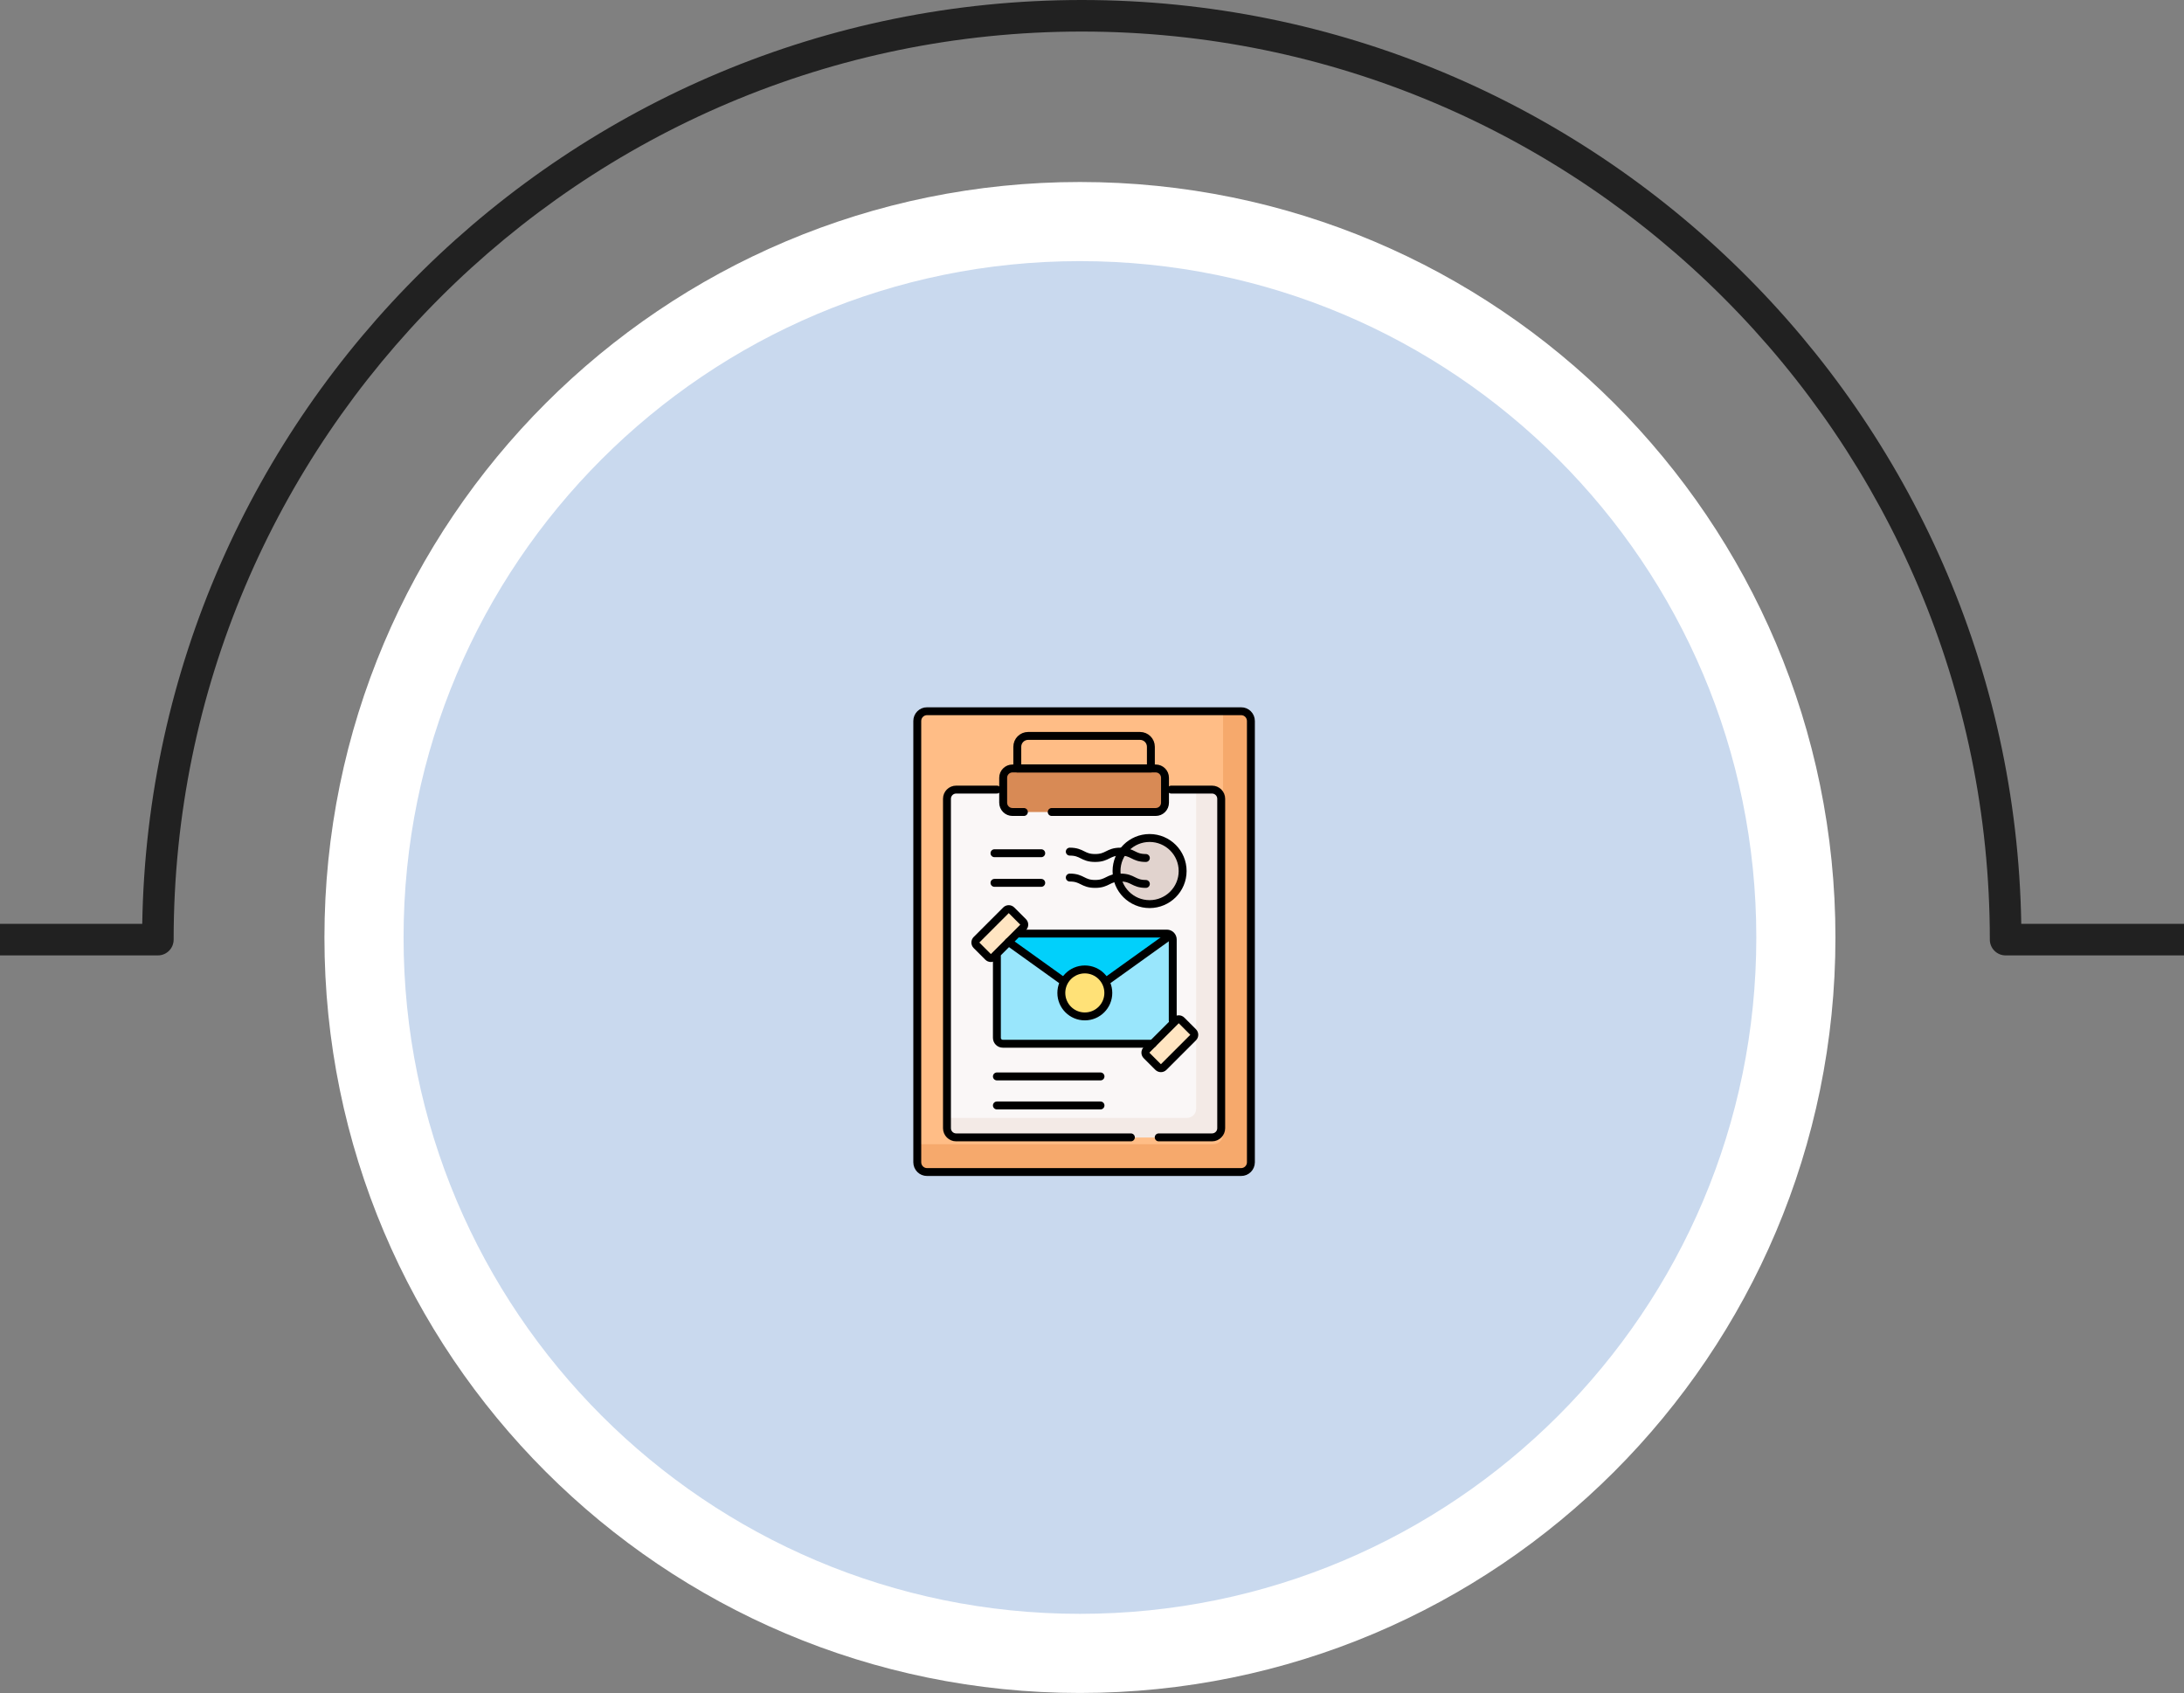 <svg xmlns="http://www.w3.org/2000/svg" width="276" height="214" viewBox="0 0 276 214" fill="none"><rect x="0" y="0" width="276" height="214" fill="#808080" stroke="none"/><path d="M136.475 28C186.443 28 226.951 68.507 226.951 118.475C226.951 168.443 186.443 208.951 136.475 208.951C86.507 208.951 46 168.443 46 118.475C46 68.507 86.507 28 136.475 28Z" fill="#C9D9EE" stroke="white" stroke-width="10"></path><path d="M136.706 0C201.515 0 254.366 52.194 255.435 116.753H276V120.741H253.456C252.356 120.741 251.462 119.848 251.462 118.747C251.462 55.469 199.981 3.988 136.703 3.988C73.425 3.988 21.944 55.469 21.944 118.747C21.944 119.848 21.051 120.741 19.95 120.741H0V116.753H17.976C19.044 52.194 71.894 5.56524e-05 136.706 0Z" fill="#212121"></path><mask id="mask0_14_33489" style="mask-type:luminance" maskUnits="userSpaceOnUse" x="107" y="89" width="60" height="60"><path d="M107 89H167V149H107V89Z" fill="white"></path></mask><g mask="url(#mask0_14_33489)"><path d="M156.844 148.121H117.156C116.473 148.121 115.919 147.567 115.919 146.884V91.116C115.919 90.433 116.473 89.879 117.156 89.879H156.844C157.527 89.879 158.081 90.433 158.081 91.116V146.884C158.081 147.567 157.527 148.121 156.844 148.121Z" fill="#FFBD86"></path><path d="M156.844 89.879H154.565V143.368C154.565 144.052 154.011 144.605 153.328 144.605H115.919V146.884C115.919 147.567 116.473 148.121 117.156 148.121H156.844C157.527 148.121 158.081 147.567 158.081 146.884V91.116C158.081 90.433 157.527 89.879 156.844 89.879Z" fill="#F6A96C"></path><path d="M153.168 143.737H120.832C120.191 143.737 119.672 143.218 119.672 142.577V100.946C119.672 100.305 120.191 99.786 120.832 99.786H153.168C153.809 99.786 154.328 100.305 154.328 100.946V142.577C154.328 143.218 153.809 143.737 153.168 143.737Z" fill="#FAF7F7"></path><path d="M153.168 99.801H151.164V140.116C151.164 140.757 150.645 141.276 150.004 141.276H119.672V142.592C119.672 143.233 120.191 143.752 120.832 143.752H153.168C153.809 143.752 154.328 143.233 154.328 142.592V100.961C154.328 100.321 153.809 99.801 153.168 99.801Z" fill="#F3EAE6"></path><path d="M146.049 102.617H127.951C127.301 102.617 126.774 102.09 126.774 101.44V98.292C126.774 97.642 127.301 97.115 127.951 97.115H146.049C146.699 97.115 147.226 97.642 147.226 98.292V101.44C147.226 102.09 146.699 102.617 146.049 102.617Z" fill="#D88A55"></path><path d="M147.459 131.903H126.727C126.315 131.903 125.981 131.569 125.981 131.157V118.729C125.981 118.318 126.315 117.984 126.727 117.984H147.459C147.871 117.984 148.204 118.318 148.204 118.729V131.157C148.204 131.569 147.871 131.903 147.459 131.903Z" fill="#99E6FC"></path><path d="M137.093 125.951L125.981 117.984H148.204L137.093 125.951Z" fill="#01D0FB"></path><path d="M140.062 125.482C140.062 127.122 138.733 128.451 137.093 128.451C135.453 128.451 134.124 127.122 134.124 125.482C134.124 123.842 135.453 122.513 137.093 122.513C138.733 122.513 140.062 123.842 140.062 125.482Z" fill="#FFE177"></path><path d="M124.873 120.931L123.402 119.46C123.21 119.268 123.21 118.957 123.402 118.765L127.131 115.037C127.322 114.845 127.634 114.845 127.825 115.037L129.297 116.508C129.489 116.7 129.489 117.011 129.297 117.203L125.568 120.931C125.376 121.123 125.065 121.123 124.873 120.931Z" fill="#FFE5C2"></path><path d="M146.36 134.85L144.889 133.379C144.697 133.187 144.697 132.876 144.889 132.684L148.618 128.955C148.81 128.763 149.121 128.763 149.313 128.955L150.784 130.427C150.976 130.618 150.976 130.93 150.784 131.121L147.055 134.85C146.863 135.042 146.552 135.042 146.36 134.85Z" fill="#FFE5C2"></path><path d="M149.454 110.08C149.454 112.387 147.584 114.258 145.277 114.258C142.97 114.258 141.1 112.387 141.1 110.08C141.1 107.773 142.97 105.903 145.277 105.903C147.584 105.903 149.454 107.773 149.454 110.08Z" fill="#E1D3CE"></path><path d="M156.844 148.121H117.156C116.473 148.121 115.919 147.567 115.919 146.884V91.116C115.919 90.433 116.473 89.879 117.156 89.879H156.844C157.527 89.879 158.081 90.433 158.081 91.116V146.884C158.081 147.567 157.527 148.121 156.844 148.121Z" stroke="black" stroke-miterlimit="10" stroke-linecap="round" stroke-linejoin="round"></path><path d="M142.914 143.737H120.832C120.191 143.737 119.672 143.218 119.672 142.577V100.946C119.672 100.305 120.191 99.786 120.832 99.786H125.981" stroke="black" stroke-miterlimit="10" stroke-linecap="round" stroke-linejoin="round"></path><path d="M148.013 99.786H153.168C153.809 99.786 154.328 100.305 154.328 100.946V142.577C154.328 143.218 153.809 143.737 153.168 143.737H146.43" stroke="black" stroke-miterlimit="10" stroke-linecap="round" stroke-linejoin="round"></path><path d="M129.392 102.617H127.951C127.301 102.617 126.774 102.09 126.774 101.44V98.292C126.774 97.642 127.301 97.115 127.951 97.115H146.049C146.699 97.115 147.226 97.642 147.226 98.292V101.44C147.226 102.09 146.699 102.617 146.049 102.617H132.908" stroke="black" stroke-miterlimit="10" stroke-linecap="round" stroke-linejoin="round"></path><path d="M145.441 97.115H128.559V94.372C128.559 93.615 129.172 93.002 129.929 93.002H144.071C144.828 93.002 145.441 93.615 145.441 94.372V97.115Z" stroke="black" stroke-miterlimit="10" stroke-linecap="round" stroke-linejoin="round"></path><path d="M145.67 131.903H126.727C126.315 131.903 125.981 131.569 125.981 131.157V120.882" stroke="black" stroke-miterlimit="10" stroke-linecap="round" stroke-linejoin="round"></path><path d="M128.906 117.984H147.459C147.871 117.984 148.204 118.318 148.204 118.729V128.956" stroke="black" stroke-miterlimit="10" stroke-linecap="round" stroke-linejoin="round"></path><path d="M134.312 123.957L127.457 119.042" stroke="black" stroke-miterlimit="10" stroke-linecap="round" stroke-linejoin="round"></path><path d="M147.639 118.389L139.999 123.867" stroke="black" stroke-miterlimit="10" stroke-linecap="round" stroke-linejoin="round"></path><path d="M140.062 125.482C140.062 127.122 138.733 128.451 137.093 128.451C135.453 128.451 134.124 127.122 134.124 125.482C134.124 123.842 135.453 122.513 137.093 122.513C138.733 122.513 140.062 123.842 140.062 125.482Z" stroke="black" stroke-miterlimit="10" stroke-linecap="round" stroke-linejoin="round"></path><path d="M124.873 120.931L123.402 119.46C123.21 119.268 123.21 118.957 123.402 118.765L127.131 115.037C127.322 114.845 127.634 114.845 127.825 115.037L129.297 116.508C129.489 116.7 129.489 117.011 129.297 117.203L125.568 120.931C125.376 121.123 125.065 121.123 124.873 120.931Z" stroke="black" stroke-miterlimit="10" stroke-linecap="round" stroke-linejoin="round"></path><path d="M146.36 134.85L144.889 133.379C144.697 133.187 144.697 132.876 144.889 132.684L148.618 128.955C148.81 128.763 149.121 128.763 149.313 128.955L150.784 130.427C150.976 130.618 150.976 130.93 150.784 131.121L147.055 134.85C146.863 135.042 146.552 135.042 146.36 134.85Z" stroke="black" stroke-miterlimit="10" stroke-linecap="round" stroke-linejoin="round"></path><path d="M135.192 107.626C136.794 107.626 136.794 108.43 138.396 108.43C139.999 108.43 139.999 107.626 141.602 107.626C143.204 107.626 143.204 108.43 144.807 108.43" stroke="black" stroke-miterlimit="10" stroke-linecap="round" stroke-linejoin="round"></path><path d="M135.192 110.902C136.794 110.902 136.794 111.707 138.396 111.707C139.999 111.707 139.999 110.902 141.602 110.902C143.204 110.902 143.204 111.707 144.807 111.707" stroke="black" stroke-miterlimit="10" stroke-linecap="round" stroke-linejoin="round"></path><path d="M149.454 110.08C149.454 112.387 147.584 114.258 145.277 114.258C142.97 114.258 141.1 112.387 141.1 110.08C141.1 107.773 142.97 105.903 145.277 105.903C147.584 105.903 149.454 107.773 149.454 110.08Z" stroke="black" stroke-miterlimit="10" stroke-linecap="round" stroke-linejoin="round"></path><path d="M125.981 136.035H139.075" stroke="black" stroke-miterlimit="10" stroke-linecap="round" stroke-linejoin="round"></path><path d="M125.981 139.703H139.075" stroke="black" stroke-miterlimit="10" stroke-linecap="round" stroke-linejoin="round"></path><path d="M125.676 107.827H131.584" stroke="black" stroke-miterlimit="10" stroke-linecap="round" stroke-linejoin="round"></path><path d="M125.676 111.573H131.584" stroke="black" stroke-miterlimit="10" stroke-linecap="round" stroke-linejoin="round"></path></g></svg>